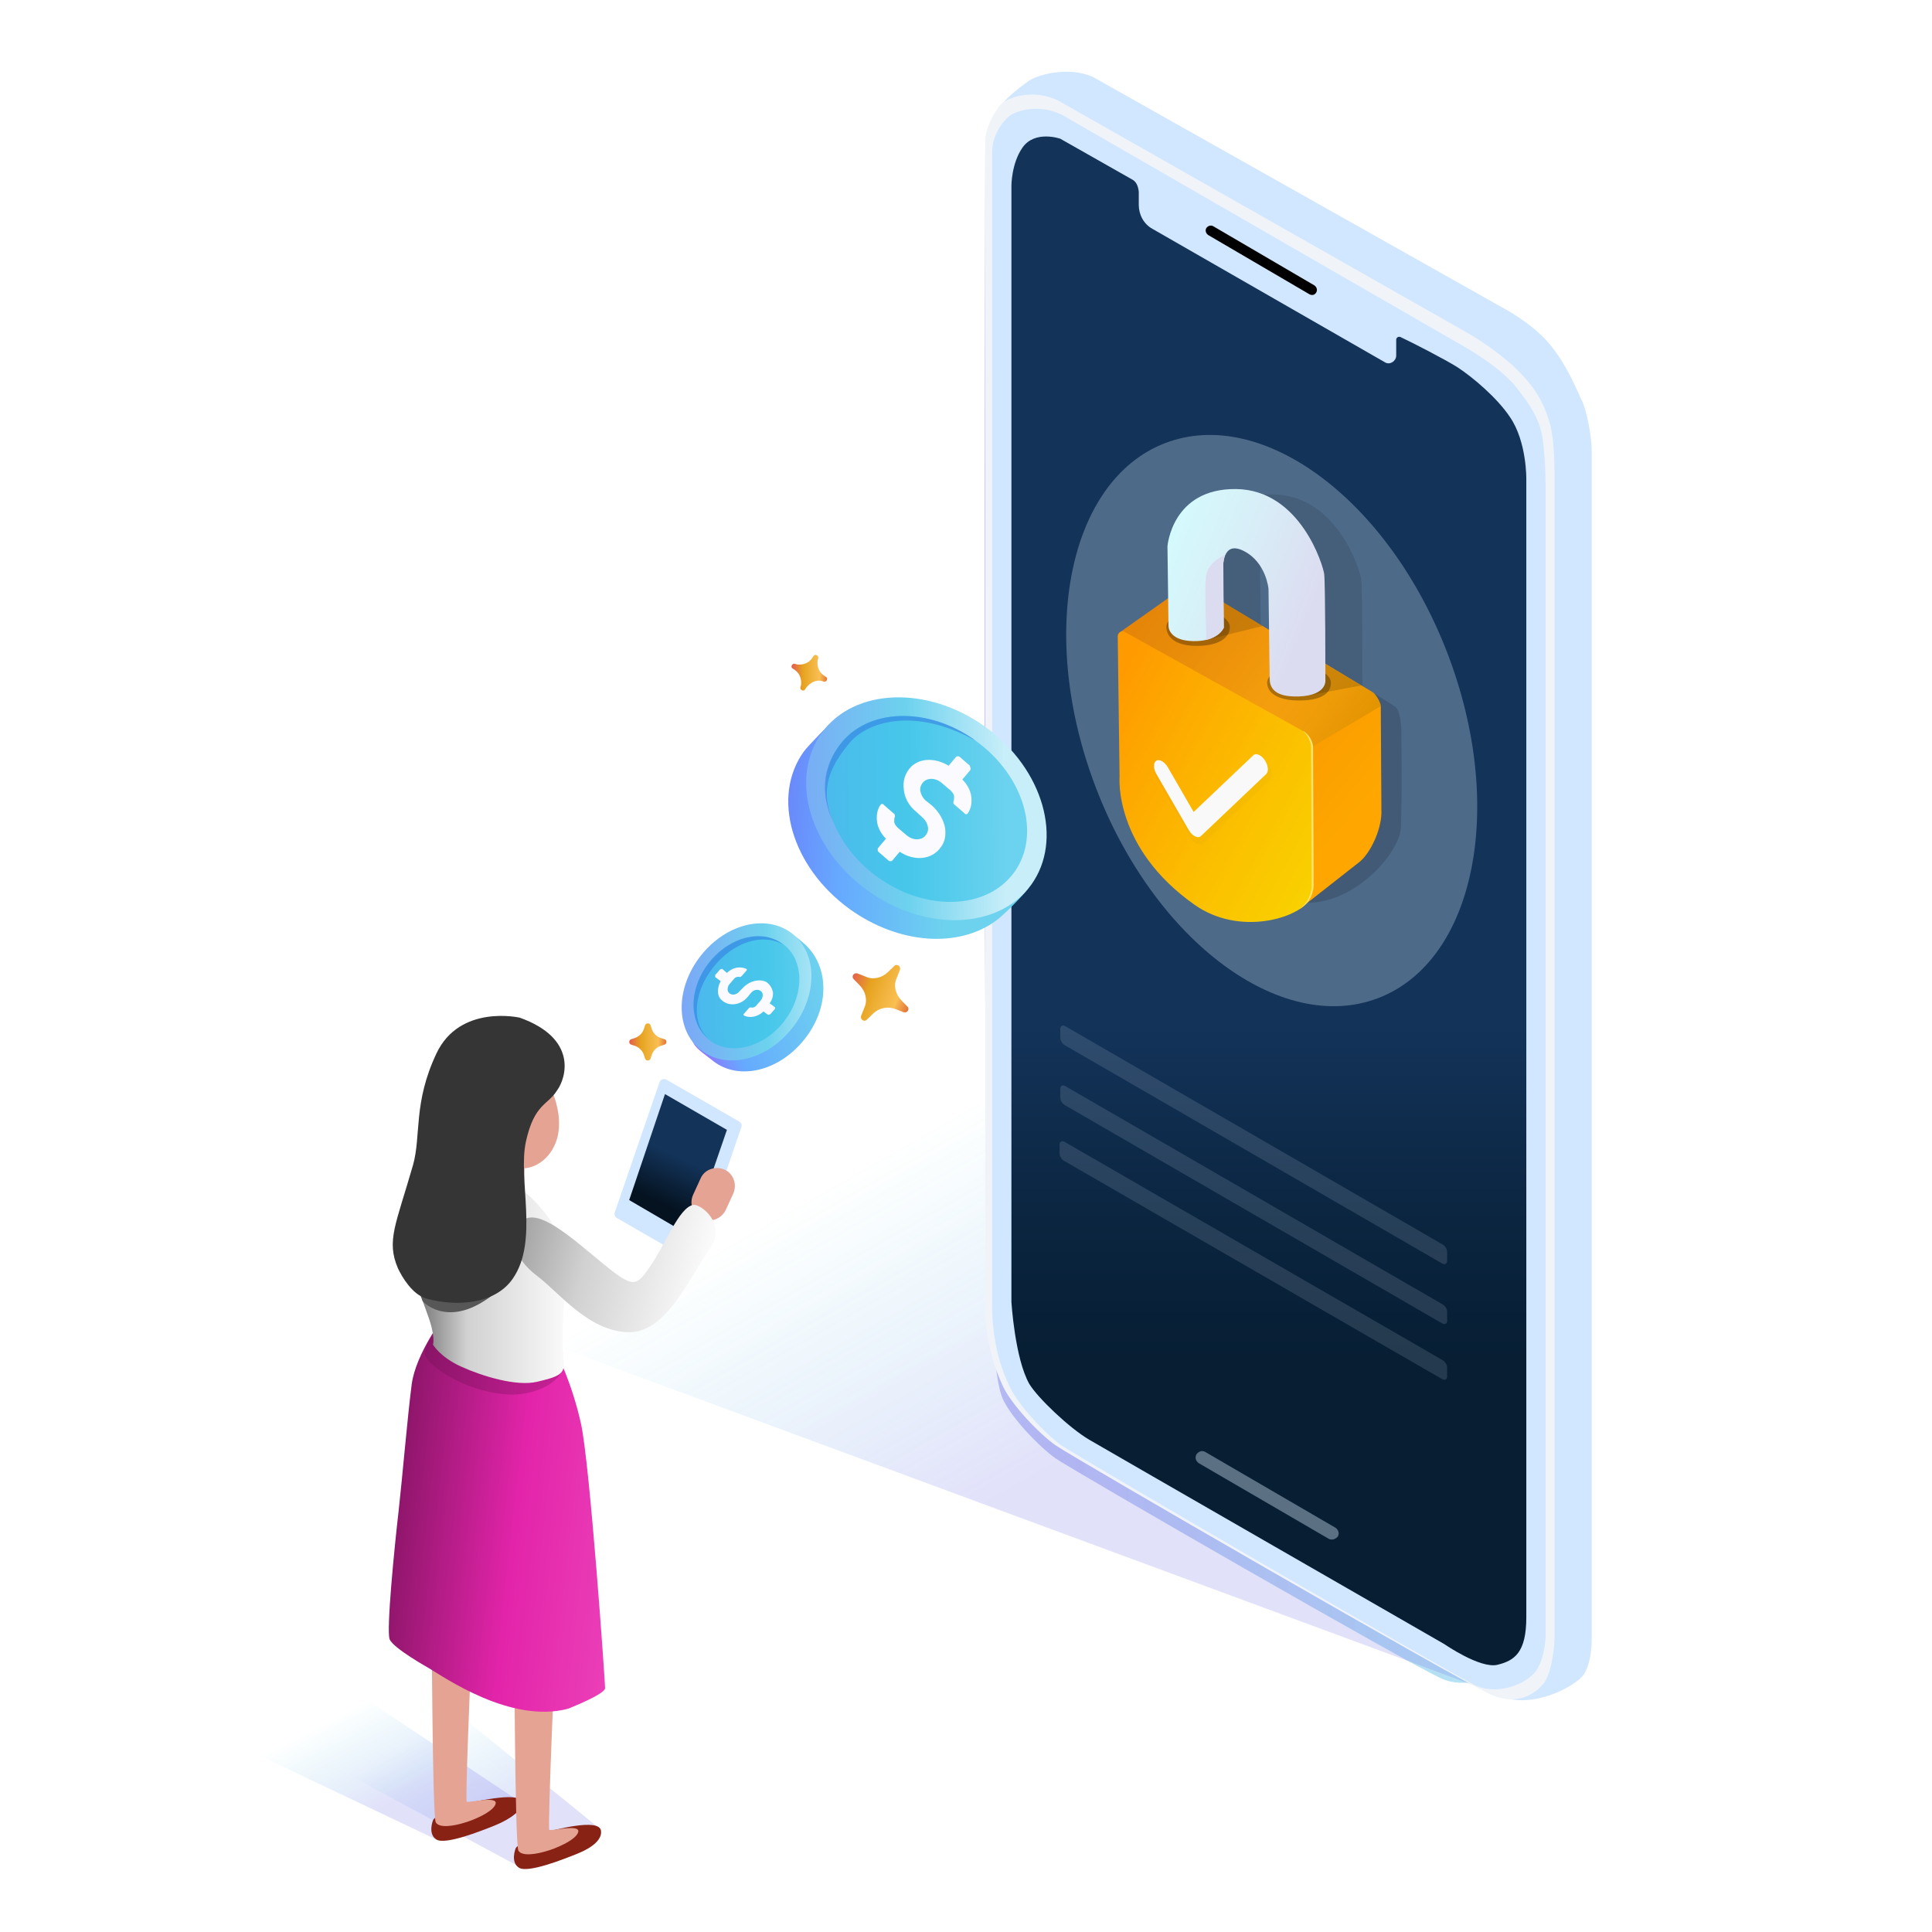 <svg width="200" height="200" viewBox="0 0 200 200" fill="none" xmlns="http://www.w3.org/2000/svg">
<path d="M109.476 11.724L152.159 35.952C152.159 35.952 155.437 37.876 157.432 40.014C159.57 42.223 160.069 44.004 160.425 45.145C160.853 46.499 160.924 49.207 160.924 50.632C160.924 52.057 160.924 171.128 160.924 171.128C160.924 171.128 158.573 174.976 157.005 174.406C154.083 173.337 151.732 174.905 149.238 173.765C146.103 172.411 110.973 152.174 109.263 150.963C107.553 149.752 104.774 146.83 103.847 144.906C102.921 142.911 102.849 137.424 102.636 136.498C101.567 132.864 101.995 17.284 101.995 15.93C101.995 14.576 103.064 12.581 103.848 11.94C104.702 11.297 106.982 10.584 109.476 11.724Z" fill="url(#paint0_linear)"/>
<path d="M154.725 175.26L55.036 138.42L97.861 112.482L163.062 144.263L154.725 175.26Z" fill="url(#paint1_linear)"/>
<path d="M113.111 7.948L155.367 31.748C155.367 31.748 158.716 33.458 160.569 35.81C162.422 38.162 163.206 40.37 163.776 41.511C164.275 42.58 164.774 45.216 164.774 46.642C164.774 48.138 164.774 169.561 164.774 169.561C164.774 169.561 164.845 172.198 163.848 173.48C162.779 174.763 158.29 177.043 155.083 175.475C151.876 173.907 111.758 150.25 109.906 148.967C108.053 147.684 105.132 144.763 104.134 142.768C103.136 140.773 102.139 137.922 102.139 134.075C102.139 130.228 103.065 13.65 103.065 12.225C103.065 10.8 105.702 8.947 106.485 8.377C107.267 7.805 110.474 6.808 113.111 7.948Z" fill="#D1E6FF"/>
<path d="M109.476 10.371L152.159 34.599C152.159 34.599 155.437 36.523 157.432 38.661C159.57 40.87 160.069 42.651 160.425 43.792C160.853 45.146 160.924 47.854 160.924 49.279C160.924 50.704 160.924 169.775 160.924 169.775C160.924 169.775 160.781 172.91 159.855 174.193C158.857 175.476 157.005 176.544 154.439 175.476C151.304 174.122 110.972 150.821 109.262 149.61C107.552 148.399 104.773 145.477 103.846 143.553C102.92 141.558 101.993 138.85 101.993 135.002C101.993 131.225 101.993 15.931 101.993 14.577C101.993 13.223 103.062 11.228 103.846 10.587C104.702 10.014 106.982 9.23 109.476 10.371Z" fill="#F0F4F8"/>
<path d="M109.904 11.867L151.447 35.81C151.447 35.81 154.939 37.734 156.791 39.872C158.572 42.081 159.285 43.435 159.57 44.789C159.855 45.929 159.998 48.779 159.998 50.205C159.998 51.631 159.998 169.419 159.998 169.419C159.998 169.419 159.927 171.699 159 172.982C158.074 174.265 155.081 175.619 152.587 174.407C149.665 172.911 111.4 150.75 109.761 149.538C108.122 148.327 105.414 145.476 104.488 143.481C103.562 141.557 102.707 138.778 102.707 135.073C102.707 131.296 102.707 17.284 102.707 15.931C102.636 14.078 103.776 12.582 104.488 12.012C105.272 11.439 107.481 10.727 109.904 11.867Z" fill="#D1E6FF"/>
<path d="M117.172 18.565L109.761 14.361C109.761 14.361 107.124 13.435 105.842 15.287C104.702 16.926 104.702 19.206 104.702 19.206V134.786C104.702 134.786 105.058 140.629 106.555 143.266C107.41 144.691 110.688 147.826 112.754 149.038C114.82 150.249 149.523 170.201 149.523 170.201C149.523 170.201 153.228 172.766 155.01 172.339C156.791 171.911 158.003 171.056 158.003 167.422C158.003 165.142 158.003 49.633 158.003 49.633C158.003 49.633 158.074 45.714 156.293 43.149C155.01 41.225 152.516 39.087 150.877 38.018C149.523 37.163 146.174 35.453 144.963 34.883C144.749 34.812 144.535 34.954 144.535 35.168V36.807C144.535 37.377 143.894 37.805 143.395 37.52L119.31 23.696C118.384 23.197 117.885 22.2 117.885 21.202V19.848C117.814 19.206 117.6 18.779 117.172 18.565Z" fill="url(#paint2_linear)"/>
<g opacity="0.7">
<g opacity="0.7">
<g opacity="0.7">
<path opacity="0.4" d="M149.309 140.784C149.594 140.927 149.808 141.283 149.808 141.568V142.494C149.808 142.779 149.594 142.922 149.309 142.779L110.189 120.19C109.904 120.047 109.69 119.691 109.69 119.406V118.48C109.69 118.195 109.904 118.052 110.189 118.195L149.309 140.784Z" fill="#DBEBFB"/>
</g>
<g opacity="0.7">
<path opacity="0.4" d="M149.309 135.012C149.594 135.155 149.808 135.511 149.808 135.796V136.722C149.808 137.007 149.594 137.15 149.309 137.007L110.26 114.418C109.975 114.275 109.761 113.919 109.761 113.634V112.708C109.761 112.423 109.975 112.28 110.26 112.423L149.309 135.012Z" fill="#DBEBFB"/>
</g>
<g opacity="0.7">
<path opacity="0.4" d="M149.309 128.812C149.594 128.955 149.808 129.311 149.808 129.596V130.522C149.808 130.807 149.594 130.95 149.309 130.807L110.26 108.218C109.975 108.075 109.761 107.719 109.761 107.434V106.508C109.761 106.223 109.975 106.08 110.26 106.223L149.309 128.812Z" fill="#DBEBFB"/>
</g>
</g>
</g>
<path opacity="0.4" d="M137.908 159.37C137.765 159.37 137.694 159.37 137.552 159.299L124.084 151.461C123.799 151.247 123.656 150.891 123.87 150.535C124.084 150.25 124.44 150.107 124.796 150.321L138.264 158.159C138.549 158.373 138.692 158.729 138.478 159.085C138.336 159.227 138.122 159.37 137.908 159.37Z" fill="#DBEBFB"/>
<path d="M135.842 30.536C135.771 30.536 135.699 30.536 135.557 30.465L125.082 24.337C124.868 24.194 124.726 23.909 124.868 23.624C125.011 23.41 125.296 23.268 125.581 23.41L136.056 29.538C136.27 29.681 136.412 29.966 136.27 30.251C136.198 30.394 136.055 30.536 135.842 30.536Z" fill="black"/>
<path opacity="0.3" d="M142.679 103.319C152.723 99.461 155.927 83.474 149.835 67.61C143.742 51.745 130.66 42.012 120.616 45.87C110.571 49.727 107.367 65.715 113.46 81.579C119.552 97.443 132.634 107.176 142.679 103.319Z" fill="#DBEBFB"/>
<path opacity="0.15" d="M141.728 71.439L144.431 73.151C144.431 73.151 145.073 73.451 145.073 76.146C145.073 78.157 145.159 80.211 145.032 85.577C144.957 88.763 138.275 95.742 132.282 92.706L124.354 89.875V70.185L141.728 71.439Z" fill="black"/>
<path opacity="0.12" d="M135.27 70.793L135.148 61.519C135.148 61.519 134.923 58.807 132.624 57.611C130.325 56.415 130.435 59.25 130.44 59.682C130.446 60.114 130.517 65.544 130.517 65.544C130.517 65.544 129.929 66.985 127.327 66.923C124.742 66.862 124.796 65.354 124.796 65.354L124.688 57.113C124.688 57.113 125.138 51.1 131.795 51.181C138.452 51.262 140.819 59.127 140.916 59.996C141.037 61.074 141.037 70.956 141.037 70.956C141.037 70.956 141.245 72.535 138.316 72.649C135.532 72.759 135.271 71.527 135.27 70.793Z" fill="black"/>
<path d="M142.081 71.645L123.226 60.304L115.88 65.49C115.88 65.49 126.238 88.027 134.518 94.105L140.753 89.212C141.835 88.32 142.946 86.028 143.004 84.209L142.938 73.1C142.941 72.732 142.403 71.824 142.081 71.645Z" fill="url(#paint3_linear)"/>
<path opacity="0.15" d="M116.564 66.935C116.124 66.021 115.88 65.489 115.88 65.489L123.226 60.303L142.081 71.644C142.403 71.823 142.941 72.73 142.937 73.098L135.828 77.317L116.564 66.935Z" fill="url(#paint4_linear)"/>
<path d="M134.912 75.689L116.451 65.43C116.114 65.243 115.702 65.49 115.707 65.875L115.898 80.427C115.898 80.427 115.262 87.742 123.658 93.66C128.354 96.97 134.478 94.99 135.493 93.18C135.75 92.721 135.883 92.205 135.888 91.679L135.828 77.318C135.832 76.95 135.533 76.05 134.912 75.689Z" fill="url(#paint5_linear)"/>
<path d="M134.265 94.272C135.305 93.714 135.917 92.887 135.987 91.68L135.927 77.318C135.931 76.908 135.582 76.061 134.932 75.682L134.92 75.695C135.425 76.106 135.732 76.958 135.728 77.318L135.788 91.681C135.77 92.793 135.045 93.878 134.26 94.273L134.265 94.272Z" fill="#FFE473"/>
<path opacity="0.3" d="M131.172 70.705C131.231 71.878 132.511 72.569 134.736 72.512C136.879 72.457 137.825 71.711 137.771 70.62C137.727 69.738 136.041 68.78 134.366 68.802C132.691 68.824 131.127 69.823 131.172 70.705Z" fill="black"/>
<path opacity="0.3" d="M120.738 64.935C120.797 66.108 121.887 66.916 124.113 66.859C126.256 66.804 127.362 65.955 127.308 64.864C127.264 63.982 125.608 63.01 123.933 63.032C122.257 63.054 120.693 64.054 120.738 64.935Z" fill="black"/>
<path opacity="0.15" d="M124.868 66.245L130.713 64.801L126.445 62.248L123.473 63.912L124.868 66.245Z" fill="black"/>
<path opacity="0.15" d="M135.626 71.954L140.912 70.958L136.146 68.109L133.174 69.773L135.626 71.954Z" fill="black"/>
<path d="M131.437 70.238L131.315 60.964C131.315 60.964 131.09 58.252 128.791 57.056C126.492 55.86 126.602 58.695 126.607 59.127C126.612 59.559 126.684 64.989 126.684 64.989C126.684 64.989 126.096 66.43 123.494 66.368C120.909 66.307 120.963 64.799 120.963 64.799L120.855 56.558C120.855 56.558 121.305 50.545 127.962 50.626C134.619 50.707 136.986 58.572 137.083 59.441C137.204 60.519 137.204 70.401 137.204 70.401C137.204 70.401 137.412 71.98 134.483 72.094C131.699 72.204 131.439 70.972 131.437 70.238Z" fill="url(#paint6_linear)"/>
<path d="M126.809 57.462C126.809 57.462 124.991 58.114 124.824 59.77C124.712 60.89 124.867 66.245 124.867 66.245C124.867 66.245 126.206 65.98 126.683 64.98L126.638 58.295C126.64 58.294 126.671 57.915 126.809 57.462Z" fill="#DCDCF0"/>
<g opacity="0.15">
<path opacity="0.15" d="M130.796 78.734C130.533 78.582 130.271 78.568 130.1 78.734L123.756 84.758L121.011 80.004C120.844 79.715 120.625 79.492 120.404 79.365C120.183 79.238 119.961 79.206 119.79 79.299C119.454 79.499 119.453 80.125 119.786 80.711L123.236 86.678C123.396 86.956 123.607 87.183 123.829 87.311C123.854 87.325 123.879 87.339 123.904 87.35C124.153 87.476 124.387 87.468 124.535 87.32L131.48 80.721C131.769 80.449 131.693 79.779 131.313 79.228C131.159 79.008 130.977 78.839 130.796 78.734Z" fill="#212121"/>
</g>
<path d="M130.413 78.191C130.157 78.043 129.903 78.029 129.736 78.191L123.564 84.053L120.894 79.428C120.732 79.147 120.518 78.93 120.304 78.806C120.09 78.682 119.873 78.651 119.706 78.742C119.38 78.937 119.378 79.546 119.702 80.116L123.059 85.922C123.215 86.192 123.42 86.413 123.636 86.538C123.66 86.552 123.685 86.565 123.709 86.576C123.951 86.698 124.179 86.69 124.323 86.547L131.081 80.126C131.362 79.861 131.288 79.209 130.918 78.673C130.766 78.458 130.589 78.293 130.413 78.191Z" fill="#F9F9F9"/>
<path d="M106.391 92.023C105.892 92.736 103.826 94.802 103.113 95.301C99.265 98.151 93.066 97.795 87.935 94.09C81.949 89.743 79.812 82.475 83.232 77.772C83.66 77.202 85.869 74.922 86.367 74.494C90.144 71.359 94.918 73.354 100.191 77.131C105.393 80.908 108.884 85.041 107.174 89.601C106.89 90.313 106.818 91.382 106.391 92.023Z" fill="url(#paint7_linear)"/>
<path d="M106.747 91.596C103.398 96.228 95.773 96.513 89.788 92.166C83.802 87.819 81.665 80.551 85.085 75.848C88.434 71.216 96.059 70.931 102.044 75.278C108.03 79.624 110.096 86.964 106.747 91.596Z" fill="url(#paint8_linear)"/>
<path opacity="0.6" d="M104.989 90.302C107.805 86.413 106.03 80.323 101.026 76.7C96.021 73.077 89.682 73.293 86.867 77.181C84.051 81.07 85.826 87.16 90.83 90.783C95.835 94.406 102.174 94.19 104.989 90.302Z" fill="#2DBFE7"/>
<path opacity="0.6" d="M88.505 75.634C88.291 75.777 88.149 75.848 88.006 75.99C88.078 75.848 88.292 75.776 88.505 75.634Z" fill="url(#paint9_linear)"/>
<path d="M100.477 79.553C100.477 79.624 100.477 79.696 100.406 79.767L99.622 80.693C100.121 81.192 100.477 81.833 100.548 82.474C100.619 83.044 100.548 83.685 100.192 84.184C100.121 84.327 99.907 84.327 99.836 84.184L98.767 83.258C98.696 83.187 98.696 83.115 98.696 83.115C98.696 83.044 98.696 83.044 98.696 82.972C98.767 82.829 98.767 82.687 98.767 82.473C98.767 82.259 98.624 82.045 98.411 81.832L97.485 81.048C96.915 80.549 96.131 80.478 95.632 80.905C95.347 81.19 95.204 81.546 95.276 81.903C95.347 82.259 95.49 82.544 95.775 82.829L96.488 83.399C97.201 84.04 97.699 84.895 97.842 85.751C97.913 86.464 97.842 87.105 97.414 87.675C96.488 89.029 94.635 89.171 93.139 88.174L92.355 89.1C92.284 89.171 92.07 89.171 91.999 89.1L90.93 88.174C90.859 88.103 90.859 88.031 90.859 87.96C90.859 87.889 90.859 87.817 90.93 87.746L91.714 86.82C91.215 86.321 90.859 85.68 90.788 85.039C90.717 84.469 90.788 83.828 91.144 83.329C91.215 83.186 91.429 83.186 91.5 83.329L92.569 84.255C92.64 84.326 92.64 84.398 92.64 84.398C92.64 84.469 92.64 84.469 92.64 84.541C92.569 84.684 92.569 84.826 92.569 85.04C92.569 85.254 92.712 85.468 92.925 85.681L93.851 86.465C94.421 86.964 95.205 87.035 95.704 86.608C95.989 86.323 96.132 85.967 96.06 85.61C95.989 85.254 95.846 84.969 95.561 84.684L94.777 83.971C94.064 83.401 93.637 82.546 93.566 81.762C93.423 80.836 93.709 79.981 94.35 79.339C95.348 78.413 96.915 78.484 98.198 79.268L98.982 78.342C99.053 78.271 99.267 78.271 99.338 78.342L100.407 79.268C100.405 79.411 100.477 79.482 100.477 79.553Z" fill="#FBFBFF"/>
<path opacity="0.6" d="M87.935 76.917C84.871 80.551 85.37 82.831 86.296 85.254C86.153 84.755 84.016 81.05 86.866 77.202C89.716 73.283 96.058 73.069 101.046 76.703C94.562 73.069 89.717 74.779 87.935 76.917Z" fill="#367FE2"/>
<path d="M73.826 100.004C71.688 102.712 70.477 105.705 71.831 108.056C72.116 108.626 73.327 109.41 73.826 109.837C76.463 111.903 80.667 110.906 83.303 107.557C85.94 104.208 85.797 100.075 83.374 97.795C82.875 97.367 81.949 96.512 80.809 96.085C78.387 94.945 75.964 97.296 73.826 100.004Z" fill="url(#paint10_linear)"/>
<path d="M72.544 98.935C69.907 102.284 69.907 106.631 72.544 108.697C75.181 110.763 79.385 109.766 82.021 106.417C84.657 103.068 84.658 98.721 82.021 96.655C79.384 94.589 75.18 95.586 72.544 98.935Z" fill="url(#paint11_linear)"/>
<path opacity="0.6" d="M81.135 105.772C83.279 103.054 83.29 99.486 81.157 97.805C79.025 96.123 75.559 96.963 73.414 99.682C71.27 102.401 71.26 105.968 73.391 107.65C75.523 109.332 78.99 108.491 81.135 105.772Z" fill="#2DBFE7"/>
<path opacity="0.6" d="M73.826 100.146C75.964 97.438 79.028 96.583 81.094 97.794C78.956 96.084 75.536 96.939 73.398 99.647C71.26 102.355 71.26 105.918 73.398 107.557C71.617 106.061 71.689 102.854 73.826 100.146Z" fill="#367FE2"/>
<path d="M80.239 104.422L79.74 104.992L79.526 105.063L79.027 104.707C78.457 105.277 77.602 105.42 77.032 105.135L76.961 105.064C76.961 104.993 76.961 104.993 77.032 104.921L77.531 104.351L77.674 104.28C77.888 104.351 78.173 104.28 78.315 104.066L78.743 103.567C78.886 103.424 78.957 103.211 78.957 102.997C78.957 102.854 78.886 102.712 78.814 102.641C78.529 102.356 78.03 102.427 77.745 102.784L77.389 103.212C76.676 104.067 75.465 104.21 74.752 103.568C74.467 103.354 74.324 102.998 74.324 102.642C74.324 102.286 74.395 101.929 74.609 101.573L74.039 101.145V100.931L74.538 100.361L74.752 100.29L75.251 100.718C75.821 100.148 76.605 100.005 77.246 100.29L77.317 100.361C77.317 100.432 77.317 100.432 77.246 100.504L76.747 101.074L76.604 101.145C76.39 101.074 76.105 101.145 75.963 101.359L75.535 101.858C75.392 102.001 75.321 102.214 75.321 102.428C75.321 102.571 75.392 102.713 75.464 102.784C75.749 103.069 76.248 102.998 76.533 102.641L76.889 102.285C77.53 101.572 78.599 101.287 79.312 101.644C79.74 101.929 79.953 102.357 80.025 102.784C80.025 103.14 79.954 103.497 79.669 103.853L80.239 104.281V104.422Z" fill="#FBFBFF"/>
<path d="M71.404 130.431L63.851 126.084C63.637 125.941 63.566 125.728 63.637 125.514L68.269 112.046C68.34 111.761 68.697 111.618 68.982 111.761L76.535 116.108C76.749 116.251 76.82 116.464 76.749 116.678L72.117 130.146C71.974 130.502 71.689 130.645 71.404 130.431Z" fill="#D1E6FF"/>
<path d="M71.475 127.937L65.133 124.231L68.838 113.258L75.251 116.963L71.475 127.937Z" fill="url(#paint12_linear)"/>
<path d="M62.069 189.289L39.338 170.834L29.362 180.097L54.088 193.422L62.069 189.289Z" fill="url(#paint13_linear)"/>
<path d="M53.375 186.225L29.647 170.406L19.671 178.316L45.323 190.501L53.375 186.225Z" fill="url(#paint14_linear)"/>
<path d="M44.824 188.434C44.824 188.434 44.254 189.859 45.18 190.429C46.106 190.999 49.74 189.574 51.308 188.933C52.876 188.292 54.23 187.294 54.016 186.51C53.731 185.37 48.672 186.653 47.959 186.724C47.318 186.795 44.967 188.007 44.824 188.434Z" fill="#872215"/>
<path d="M44.682 166.772C44.682 166.772 44.753 188.007 45.11 188.648C45.466 189.289 47.034 189.004 47.96 188.719C48.815 188.505 51.095 187.579 51.309 186.724C51.523 185.869 48.53 186.653 48.316 186.51C48.102 186.367 49.029 165.774 49.029 165.774C49.029 165.774 44.824 163.922 44.682 166.772Z" fill="#E5A394"/>
<path d="M53.375 191.356C53.375 191.356 52.805 192.781 53.731 193.351C54.657 193.921 58.291 192.496 59.859 191.855C61.427 191.214 62.353 190.359 62.21 189.503C61.996 188.149 57.222 189.503 56.509 189.646C55.796 189.789 53.518 190.928 53.375 191.356Z" fill="#872215"/>
<path d="M53.233 169.694C53.233 169.694 53.304 190.929 53.661 191.57C54.017 192.211 55.585 191.926 56.511 191.641C57.366 191.427 59.646 190.501 59.86 189.646C60.074 188.791 57.081 189.575 56.867 189.432C56.653 189.289 57.58 168.696 57.58 168.696C57.58 168.696 53.304 166.843 53.233 169.694Z" fill="#E5A394"/>
<path d="M41.262 156.44C41.618 153.305 42.188 146.606 42.616 143.329C43.044 140.052 46.036 136.203 46.036 136.203C49.884 135.562 57.651 140.122 57.651 140.122C57.651 140.122 59.219 143.186 60.145 147.39C61.071 151.594 62.639 174.112 62.639 174.753C62.639 175.394 58.791 176.891 58.791 176.891C52.877 178.459 45.965 173.613 44.397 172.687C44.397 172.687 40.692 170.621 40.335 169.694C39.979 168.767 40.834 160.145 41.262 156.44Z" fill="url(#paint15_linear)"/>
<path opacity="0.3" d="M44.967 137.984C44.967 137.984 43.542 139.694 44.112 140.549C44.753 141.547 47.889 143.898 52.164 144.326C55.584 144.682 58.648 142.687 58.15 141.191C55.656 134.421 47.675 141.119 44.967 137.984Z" fill="#6B1050"/>
<path d="M43.043 121.809C43.043 121.809 40.406 124.446 42.117 130.289C42.117 130.289 43.186 132.997 44.255 136.061C45.11 138.341 44.825 139.196 44.825 139.196C44.825 139.196 45.538 140.479 47.747 141.476C49.956 142.474 53.448 143.542 55.585 143.044C57.723 142.545 58.435 142.26 58.364 141.12C58.293 139.98 58.15 139.196 58.293 136.274C58.507 133.352 58.792 130.288 58.222 128.578C57.652 126.868 54.588 122.521 51.453 121.88C51.38 121.809 47.675 126.013 43.043 121.809Z" fill="url(#paint16_linear)"/>
<path d="M43.756 134.706C43.756 134.706 46.891 138.269 52.449 132.782L53.162 131.072L43.471 133.922L43.756 134.706Z" fill="#575757"/>
<path d="M44.824 120.384C44.824 120.384 43.256 120.883 43.043 121.809C42.829 122.735 44.183 123.234 44.967 123.377C45.751 123.591 49.67 124.161 51.808 121.809C53.945 119.457 46.962 119.386 44.824 120.384Z" fill="url(#paint17_linear)"/>
<path d="M72.615 126.155C71.689 125.727 71.332 124.587 71.76 123.661L72.544 121.951C72.972 121.025 74.112 120.668 75.038 121.096C75.964 121.524 76.321 122.664 75.893 123.59L75.109 125.3C74.61 126.227 73.541 126.583 72.615 126.155Z" fill="#E5A394"/>
<path d="M53.447 126.868C52.734 127.723 53.019 130.146 55.585 132.07C57.794 133.709 60.858 137.771 64.991 137.913C69.053 138.056 71.475 131.999 73.471 129.291C75.324 126.654 72.473 124.588 71.761 124.731C70.265 125.016 68.911 128.793 67.272 131.144C65.633 133.567 65.419 133.282 60.93 129.576C56.439 125.799 54.801 125.3 53.447 126.868Z" fill="url(#paint18_linear)"/>
<path d="M54.587 118.745C53.803 121.809 51.594 122.735 49.67 120.811C47.675 118.887 46.677 114.897 47.461 111.833C48.245 108.769 50.454 107.843 52.378 109.767C54.302 111.691 55.299 115.681 54.587 118.745Z" fill="#FABDAB"/>
<path d="M50.881 126.654L50.525 126.583C49.456 126.369 48.672 125.3 48.886 124.232L50.026 118.033C50.24 116.964 51.309 116.18 52.377 116.394L52.733 116.465C53.802 116.679 54.586 117.748 54.372 118.817L54.158 124.945C53.945 126.013 51.95 126.868 50.881 126.654Z" fill="#D3958B"/>
<path d="M57.722 117.676C56.938 120.74 53.803 121.951 51.808 120.028C49.813 118.104 48.815 114.114 49.599 111.05C50.383 107.986 52.592 107.06 54.516 108.984C56.511 110.906 58.435 114.612 57.722 117.676Z" fill="#E5A394"/>
<path d="M50.739 126.654L50.383 126.583C49.314 126.369 48.53 125.3 48.744 124.232L49.884 118.033C50.098 116.964 51.167 116.18 52.235 116.394L52.591 116.465C53.66 116.679 54.444 117.748 54.23 118.817L54.016 124.945C53.803 126.084 51.808 126.868 50.739 126.654Z" fill="#E5A394"/>
<path d="M56.012 116.536C55.798 117.249 55.086 117.747 54.373 117.534C53.66 117.321 53.162 116.608 53.375 115.895C53.589 115.182 54.301 114.684 55.014 114.897C55.727 115.111 56.154 115.752 56.012 116.536Z" fill="#E5A394"/>
<path d="M53.803 105.348C53.803 105.348 47.604 103.923 45.181 109.053C42.758 114.184 43.613 117.533 42.758 120.597C40.977 126.796 39.979 128.435 41.19 131.286C41.618 132.212 42.686 133.994 44.112 134.421C47.176 135.276 51.238 135.062 53.09 132.355C55.798 128.436 53.589 122.094 54.444 118.175C55.299 114.256 56.724 114.398 57.651 112.902C58.648 111.548 59.789 107.486 53.803 105.348Z" fill="#353535"/>
<path d="M68.559 108.216L68.773 108.145C69.058 108.074 69.058 107.646 68.773 107.575L68.559 107.504C67.989 107.361 67.561 106.934 67.419 106.364L67.348 106.15C67.277 105.865 66.849 105.865 66.778 106.15L66.707 106.364C66.564 106.934 66.137 107.362 65.567 107.504L65.353 107.575C65.068 107.646 65.068 108.074 65.353 108.145L65.567 108.216C66.137 108.359 66.565 108.786 66.707 109.356L66.778 109.57C66.849 109.855 67.277 109.855 67.348 109.57L67.419 109.356C67.562 108.786 67.989 108.359 68.559 108.216Z" fill="url(#paint19_linear)"/>
<path d="M85.065 70.496L85.279 70.567C85.564 70.638 85.778 70.211 85.493 70.068L85.279 69.925C84.78 69.569 84.566 68.999 84.638 68.357L84.709 68.143C84.78 67.858 84.353 67.644 84.21 67.929L84.067 68.143C83.711 68.642 83.141 68.856 82.499 68.784L82.285 68.713C82 68.642 81.786 69.069 82.071 69.212L82.285 69.355C82.784 69.711 82.998 70.281 82.926 70.923L82.855 71.137C82.784 71.422 83.211 71.636 83.354 71.351L83.497 71.137C83.925 70.638 84.495 70.353 85.065 70.496Z" fill="url(#paint20_linear)"/>
<path d="M92.711 104.464L93.507 104.777C93.905 104.934 94.246 104.455 93.901 104.166L93.302 103.547C92.703 102.928 92.46 101.99 92.839 101.221L93.152 100.425C93.309 100.027 92.83 99.686 92.541 100.031L91.922 100.63C91.303 101.229 90.365 101.472 89.596 101.093L88.8 100.78C88.402 100.623 88.061 101.102 88.406 101.391L89.005 102.01C89.604 102.629 89.847 103.567 89.468 104.336L89.155 105.132C88.998 105.53 89.477 105.871 89.766 105.526L90.385 104.927C91.004 104.328 91.916 104.151 92.711 104.464Z" fill="url(#paint21_linear)"/>
<defs>
<linearGradient id="paint0_linear" x1="102" y1="92.792" x2="161.015" y2="92.792" gradientUnits="userSpaceOnUse">
<stop stop-color="#6C68E6" stop-opacity="0.4"/>
<stop offset="0.197" stop-color="#5C73E4" stop-opacity="0.38"/>
<stop offset="0.581" stop-color="#338EE0" stop-opacity="0.342"/>
<stop offset="1" stop-color="#00B1DB" stop-opacity="0.3"/>
</linearGradient>
<linearGradient id="paint1_linear" x1="113.561" y1="149.258" x2="86.108" y2="101.088" gradientUnits="userSpaceOnUse">
<stop stop-color="#6C68E6" stop-opacity="0.2"/>
<stop offset="0.131" stop-color="#5C73E4" stop-opacity="0.161"/>
<stop offset="0.385" stop-color="#338EE0" stop-opacity="0.084"/>
<stop offset="0.663" stop-color="#00B1DB" stop-opacity="0"/>
</linearGradient>
<linearGradient id="paint2_linear" x1="131.353" y1="92.794" x2="131.353" y2="146.055" gradientUnits="userSpaceOnUse">
<stop offset="0.253" stop-color="#133359"/>
<stop offset="0.635" stop-color="#0B2540"/>
<stop offset="0.9" stop-color="#071E33"/>
</linearGradient>
<linearGradient id="paint3_linear" x1="140.595" y1="84.828" x2="117.391" y2="65.244" gradientUnits="userSpaceOnUse">
<stop stop-color="#FFA700"/>
<stop offset="1" stop-color="#EE8800"/>
</linearGradient>
<linearGradient id="paint4_linear" x1="140.428" y1="76.804" x2="118.104" y2="61.697" gradientUnits="userSpaceOnUse">
<stop stop-color="#4A4500"/>
<stop offset="0.039" stop-color="#64590E"/>
<stop offset="0.118" stop-color="#917D28"/>
<stop offset="0.194" stop-color="#B59A3C"/>
<stop offset="0.264" stop-color="#CFAE4A"/>
<stop offset="0.327" stop-color="#DFBB53"/>
<stop offset="0.378" stop-color="#E4BF56"/>
<stop offset="0.513" stop-color="#D2A74C"/>
<stop offset="0.692" stop-color="#C08D42"/>
<stop offset="0.853" stop-color="#B57D3B"/>
<stop offset="0.982" stop-color="#B17839"/>
</linearGradient>
<linearGradient id="paint5_linear" x1="138.269" y1="89.605" x2="112.46" y2="75.396" gradientUnits="userSpaceOnUse">
<stop stop-color="#F9D200"/>
<stop offset="0.372" stop-color="#FBC000"/>
<stop offset="1" stop-color="#FF9A00"/>
</linearGradient>
<linearGradient id="paint6_linear" x1="136.311" y1="63.378" x2="119.827" y2="56.787" gradientUnits="userSpaceOnUse">
<stop offset="0.036" stop-color="#DCDCF0"/>
<stop offset="0.509" stop-color="#D8EDF7"/>
<stop offset="1" stop-color="#D4FBFD"/>
</linearGradient>
<linearGradient id="paint7_linear" x1="99.044" y1="85.344" x2="67.168" y2="83.681" gradientUnits="userSpaceOnUse">
<stop offset="0.025" stop-color="#6DD2EE"/>
<stop offset="0.367" stop-color="#66AAFF"/>
<stop offset="0.806" stop-color="#6F5BF5"/>
</linearGradient>
<linearGradient id="paint8_linear" x1="104.1" y1="83.609" x2="67.93" y2="84.106" gradientUnits="userSpaceOnUse">
<stop stop-color="#C8EEF9"/>
<stop offset="0.283" stop-color="#6DD2EE"/>
<stop offset="0.971" stop-color="#8A78FF"/>
</linearGradient>
<linearGradient id="paint9_linear" x1="88.228" y1="76.042" x2="88.288" y2="75.549" gradientUnits="userSpaceOnUse">
<stop stop-color="#4160A1"/>
<stop offset="0.215" stop-color="#455FA7"/>
<stop offset="0.504" stop-color="#505EB8"/>
<stop offset="0.834" stop-color="#615BD4"/>
<stop offset="1" stop-color="#6C5AE5"/>
</linearGradient>
<linearGradient id="paint10_linear" x1="69.969" y1="105.747" x2="92.353" y2="99.467" gradientUnits="userSpaceOnUse">
<stop offset="0.082" stop-color="#8A78FF"/>
<stop offset="0.239" stop-color="#66AAFF"/>
<stop offset="0.689" stop-color="#6DD2EE"/>
<stop offset="0.928" stop-color="#3D94FF"/>
</linearGradient>
<linearGradient id="paint11_linear" x1="86.8" y1="102.421" x2="60.336" y2="103.13" gradientUnits="userSpaceOnUse">
<stop stop-color="#C8EEF9"/>
<stop offset="0.283" stop-color="#6DD2EE"/>
<stop offset="0.971" stop-color="#8A78FF"/>
</linearGradient>
<linearGradient id="paint12_linear" x1="68.374" y1="124.491" x2="72.116" y2="116.318" gradientUnits="userSpaceOnUse">
<stop stop-color="#051321"/>
<stop offset="0.566" stop-color="#133359"/>
</linearGradient>
<linearGradient id="paint13_linear" x1="38.023" y1="171.606" x2="51.922" y2="195.253" gradientUnits="userSpaceOnUse">
<stop offset="0.354" stop-color="#00B1DB" stop-opacity="0"/>
<stop offset="0.776" stop-color="#6C68E6" stop-opacity="0.2"/>
</linearGradient>
<linearGradient id="paint14_linear" x1="30.325" y1="170.062" x2="41.648" y2="192.367" gradientUnits="userSpaceOnUse">
<stop offset="0.354" stop-color="#00B1DB" stop-opacity="0"/>
<stop offset="0.776" stop-color="#6C68E6" stop-opacity="0.2"/>
</linearGradient>
<linearGradient id="paint15_linear" x1="28.957" y1="154.097" x2="72.317" y2="159.061" gradientUnits="userSpaceOnUse">
<stop offset="0.164" stop-color="#6B1050"/>
<stop offset="0.567" stop-color="#E324AA"/>
<stop offset="0.959" stop-color="#F04DBF"/>
</linearGradient>
<linearGradient id="paint16_linear" x1="41.54" y1="132.489" x2="58.503" y2="132.489" gradientUnits="userSpaceOnUse">
<stop stop-color="#575757"/>
<stop offset="0.402" stop-color="#D1D1D1"/>
<stop offset="1" stop-color="#FAFAFA"/>
</linearGradient>
<linearGradient id="paint17_linear" x1="43.03" y1="121.685" x2="52.219" y2="121.685" gradientUnits="userSpaceOnUse">
<stop stop-color="#9B0165"/>
<stop offset="0.525" stop-color="#F81274"/>
<stop offset="1" stop-color="#F47E64"/>
</linearGradient>
<linearGradient id="paint18_linear" x1="52.905" y1="127.529" x2="72.576" y2="132.417" gradientUnits="userSpaceOnUse">
<stop stop-color="#9E9E9E"/>
<stop offset="0.402" stop-color="#D1D1D1"/>
<stop offset="1" stop-color="#FAFAFA"/>
</linearGradient>
<linearGradient id="paint19_linear" x1="65.174" y1="107.86" x2="69.022" y2="107.86" gradientUnits="userSpaceOnUse">
<stop stop-color="#E4604E"/>
<stop offset="0.303" stop-color="#E6A320"/>
<stop offset="0.486" stop-color="#EEAF35"/>
<stop offset="0.772" stop-color="#FABF53"/>
<stop offset="1" stop-color="#E07038"/>
</linearGradient>
<linearGradient id="paint20_linear" x1="82.006" y1="69.641" x2="85.68" y2="69.641" gradientUnits="userSpaceOnUse">
<stop stop-color="#E4604E"/>
<stop offset="0.303" stop-color="#E6A320"/>
<stop offset="0.486" stop-color="#EEAF35"/>
<stop offset="0.772" stop-color="#FABF53"/>
<stop offset="1" stop-color="#E07038"/>
</linearGradient>
<linearGradient id="paint21_linear" x1="88.018" y1="101.541" x2="94.293" y2="104.011" gradientUnits="userSpaceOnUse">
<stop stop-color="#E4604E"/>
<stop offset="0.303" stop-color="#E6A320"/>
<stop offset="0.486" stop-color="#EEAF35"/>
<stop offset="0.772" stop-color="#FABF53"/>
<stop offset="1" stop-color="#E07038"/>
</linearGradient>
</defs>
</svg>
